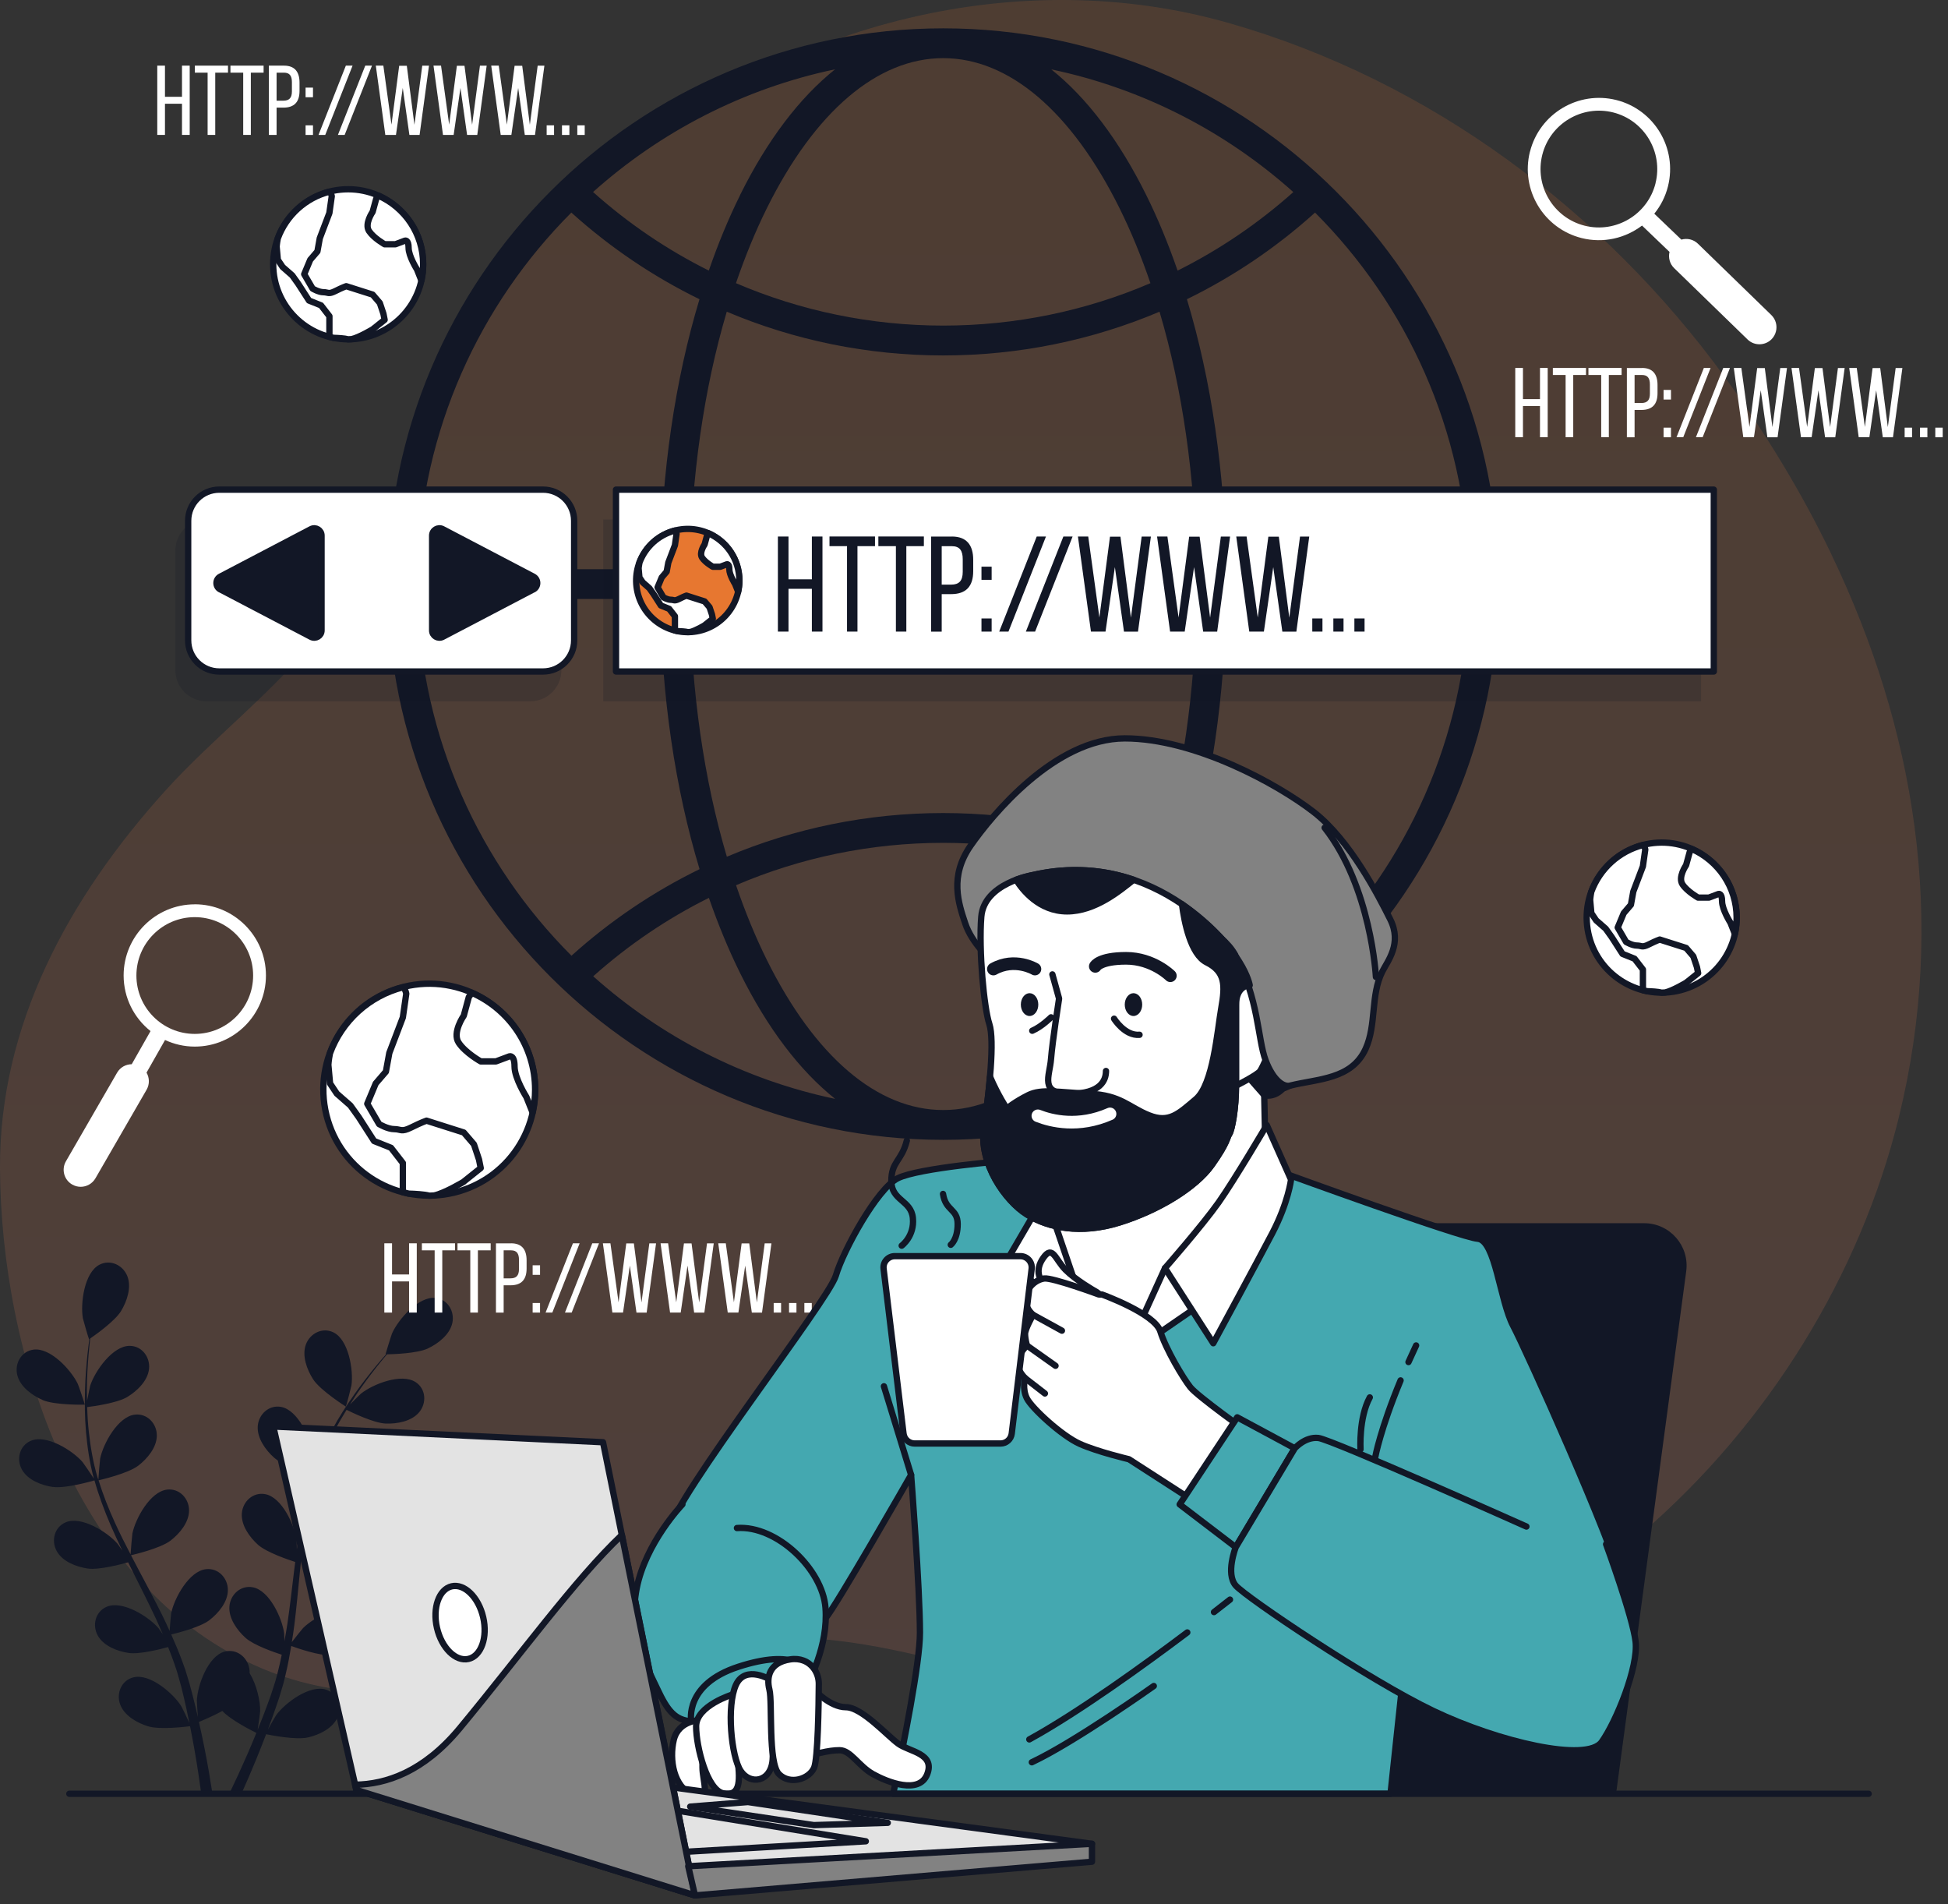 <svg width="308" height="301" viewBox="0 0 308 301" fill="none" xmlns="http://www.w3.org/2000/svg">
<rect x="0" y="0" width="308" height="301" fill="#333333" stroke="none"/>
<path opacity="0.15" d="M289.562 87.619C284.864 77.839 279.143 68.436 272.627 59.504C253.68 33.536 226.326 12.778 194.226 3.624C161.474 -5.711 124.394 3.436 98.177 25.91C84.588 37.561 74.161 52.241 67.484 68.368C62.753 79.811 57.684 91.361 49.702 101.215C42.735 109.817 33.648 116.703 26.191 124.934C10.75 141.997 -0.12 162.142 0.001 184.724C0.156 213.586 11.78 251.407 41.638 263.832C66.334 274.11 93.93 260.669 119.42 258.972C143.22 257.384 163.904 269.668 187.011 269.93C242.136 270.556 287.933 226.617 300.224 176.627C307.904 145.389 302.721 115.027 289.555 87.625L289.562 87.619Z" fill="url(#paint0_linear_278_6709)"/>
<path d="M6.725 221.307C8.664 222.155 13.409 222.047 13.409 222.047C13.456 222.047 12.393 218.944 12.298 218.756C11.255 216.582 7.97 212.987 5.292 213.344C3.36 213.607 2.29 215.538 2.727 217.349C3.171 219.207 5.076 220.58 6.725 221.3V221.307Z" fill="#121726"/>
<path d="M8.361 235.045C10.373 235.341 14.607 234.109 14.937 234.015C15.603 236.384 16.485 238.76 17.501 241.116C18.08 242.462 18.713 243.802 19.359 245.141C18.975 244.576 18.625 244.071 18.565 244.01C16.983 242.186 12.864 239.588 10.38 240.645C8.59 241.406 8.065 243.553 8.967 245.188C9.882 246.858 12.083 247.685 13.867 247.948C15.677 248.21 19.305 247.234 20.261 246.965C20.517 247.477 20.759 247.988 21.015 248.493C22.24 250.936 23.472 253.36 24.609 255.783C25.013 256.637 25.376 257.492 25.74 258.34C25.397 257.836 25.1 257.418 25.053 257.358C23.478 255.534 19.352 252.935 16.869 253.992C15.078 254.753 14.553 256.9 15.455 258.536C16.377 260.205 18.572 261.033 20.355 261.295C22.085 261.544 25.437 260.676 26.575 260.36C26.924 261.248 27.274 262.13 27.571 263.005C27.759 263.604 27.988 264.169 28.143 264.789C28.311 265.394 28.479 265.993 28.648 266.586C28.924 267.737 29.22 268.928 29.462 270.059C29.637 270.846 29.785 271.6 29.94 272.354C29.549 271.499 28.755 269.843 28.668 269.715C27.382 267.676 23.7 264.479 21.082 265.152C19.198 265.63 18.349 267.676 18.996 269.426C19.648 271.216 21.701 272.367 23.424 272.892C25.323 273.471 29.523 272.94 30.048 272.872C30.297 274.124 30.532 275.349 30.734 276.507C31.185 279.065 31.522 281.353 31.784 283.292H33.554C33.245 281.286 32.841 278.896 32.309 276.217C32.06 274.945 31.764 273.586 31.454 272.192C31.771 272.065 33.561 271.344 35.15 270.456C36.529 271.95 40.077 273.707 40.534 273.929C40.05 275.114 39.572 276.265 39.101 277.342C38.118 279.596 37.189 281.595 36.368 283.298H38.279C38.986 281.73 39.76 279.946 40.568 277.967C41.059 276.763 41.571 275.47 42.076 274.138C42.58 274.245 46.74 275.087 48.679 274.649C50.435 274.252 52.562 273.256 53.35 271.519C54.117 269.816 53.431 267.723 51.586 267.104C49.029 266.242 45.118 269.15 43.684 271.095C43.597 271.21 42.823 272.556 42.345 273.411C42.547 272.866 42.755 272.334 42.957 271.775C43.368 270.665 43.738 269.54 44.149 268.329C44.324 267.737 44.505 267.144 44.687 266.539C44.876 265.946 45.004 265.293 45.165 264.667C45.515 263.207 45.798 261.706 46.047 260.191C47.023 260.548 50.509 261.76 52.313 261.632C54.11 261.504 56.365 260.844 57.408 259.249C58.425 257.687 58.061 255.507 56.331 254.611C53.929 253.373 49.628 255.655 47.918 257.358C47.81 257.465 46.72 258.825 46.141 259.579C46.282 258.663 46.431 257.755 46.545 256.826C46.875 254.147 47.13 251.428 47.393 248.709C47.474 247.874 47.561 247.053 47.649 246.218C47.992 246.346 52.105 247.881 54.131 247.739C55.928 247.611 58.182 246.952 59.226 245.357C60.242 243.795 59.879 241.614 58.149 240.719C55.746 239.481 51.445 241.762 49.735 243.465C49.607 243.593 48.039 245.552 47.669 246.07C47.864 244.246 48.073 242.429 48.349 240.645C48.732 238.188 49.237 235.792 49.904 233.51C50.065 233.571 54.346 235.186 56.419 235.045C58.216 234.917 60.471 234.257 61.514 232.662C62.531 231.101 62.167 228.92 60.437 228.025C58.034 226.786 53.733 229.068 52.024 230.771C51.889 230.905 50.206 233.012 49.931 233.416C49.971 233.281 49.998 233.133 50.038 232.999C50.779 230.569 51.802 228.314 52.865 226.248C53.478 225.043 54.137 223.932 54.797 222.862C55.564 223.246 59.091 224.955 60.969 225.029C62.766 225.103 65.082 224.693 66.293 223.219C67.478 221.778 67.357 219.571 65.734 218.494C63.486 217 58.957 218.797 57.072 220.298C56.971 220.378 56.022 221.327 55.335 222.027C55.638 221.55 55.948 221.051 56.251 220.594C57.382 218.891 58.519 217.403 59.542 216.091C60.128 215.35 60.673 214.691 61.191 214.085C62.14 214.072 65.963 213.95 67.633 213.17C69.261 212.402 71.126 210.975 71.523 209.111C71.907 207.287 70.783 205.382 68.851 205.173C66.165 204.884 62.975 208.566 61.992 210.767C61.905 210.955 60.922 214.085 60.976 214.085C60.976 214.085 61.023 214.085 61.036 214.085C60.525 214.664 59.986 215.29 59.414 215.983C58.364 217.275 57.186 218.743 56.015 220.426C54.837 222.108 53.612 223.966 52.495 226.039C51.371 228.119 50.294 230.36 49.486 232.81C49.48 232.837 49.473 232.871 49.459 232.898C49.473 232.104 49.439 229.889 49.419 229.721C49.109 227.331 47.104 222.889 44.445 222.398C42.533 222.048 40.911 223.542 40.756 225.406C40.602 227.304 41.981 229.209 43.321 230.407C44.835 231.76 49.042 233.073 49.379 233.174C48.632 235.516 48.053 237.986 47.602 240.51C47.346 241.957 47.13 243.418 46.935 244.892C46.929 244.206 46.908 243.593 46.902 243.512C46.592 241.123 44.586 236.68 41.928 236.189C40.016 235.832 38.394 237.333 38.239 239.198C38.084 241.096 39.464 243.001 40.803 244.199C42.17 245.417 45.73 246.608 46.679 246.911C46.612 247.477 46.531 248.042 46.464 248.608C46.141 251.32 45.831 254.026 45.441 256.671C45.306 257.607 45.138 258.515 44.97 259.431C44.963 258.825 44.95 258.313 44.936 258.233C44.627 255.843 42.621 251.401 39.962 250.91C38.051 250.553 36.428 252.054 36.274 253.918C36.119 255.816 37.499 257.721 38.838 258.919C40.137 260.084 43.422 261.208 44.546 261.571C44.351 262.5 44.155 263.436 43.92 264.331C43.745 264.937 43.624 265.536 43.415 266.135C43.22 266.734 43.031 267.326 42.843 267.912C42.439 269.029 42.029 270.18 41.605 271.257C41.315 272.011 41.026 272.717 40.736 273.438C40.884 272.509 41.133 270.691 41.133 270.537C41.167 268.935 40.602 266.33 39.471 264.499C39.477 264.263 39.471 264.028 39.424 263.792C39.127 261.948 37.398 260.582 35.513 261.08C32.901 261.773 31.246 266.357 31.125 268.766C31.118 268.908 31.212 270.463 31.286 271.439C31.151 270.873 31.03 270.321 30.889 269.736C30.613 268.578 30.31 267.434 29.98 266.202C29.805 265.61 29.624 265.017 29.442 264.418C29.274 263.819 29.018 263.207 28.809 262.594C28.291 261.181 27.698 259.774 27.073 258.374C28.082 258.132 31.656 257.223 33.097 256.119C34.524 255.022 36.045 253.225 36.031 251.32C36.018 249.456 34.517 247.834 32.578 248.049C29.893 248.338 27.564 252.619 27.073 254.982C27.039 255.13 26.884 256.866 26.817 257.815C26.433 256.974 26.056 256.133 25.639 255.298C24.441 252.882 23.148 250.472 21.87 248.062C21.479 247.322 21.096 246.582 20.712 245.848C21.075 245.767 25.349 244.771 26.958 243.539C28.385 242.442 29.906 240.645 29.893 238.74C29.879 236.876 28.372 235.254 26.44 235.469C23.754 235.758 21.425 240.039 20.934 242.402C20.9 242.577 20.672 245.074 20.645 245.713C19.797 244.084 18.969 242.456 18.221 240.813C17.185 238.552 16.29 236.277 15.583 234.002C15.751 233.961 20.214 232.952 21.863 231.686C23.29 230.589 24.811 228.792 24.797 226.887C24.784 225.023 23.283 223.407 21.345 223.616C18.659 223.905 16.33 228.186 15.839 230.549C15.798 230.737 15.563 233.423 15.549 233.907C15.509 233.773 15.448 233.638 15.408 233.504C14.688 231.067 14.297 228.624 14.042 226.315C13.894 224.976 13.819 223.683 13.786 222.425C14.634 222.324 18.518 221.805 20.126 220.829C21.668 219.894 23.371 218.278 23.566 216.38C23.754 214.523 22.442 212.752 20.497 212.746C17.797 212.746 15.011 216.737 14.264 219.032C14.223 219.16 13.954 220.473 13.766 221.428C13.759 220.863 13.739 220.277 13.739 219.732C13.739 217.693 13.873 215.822 14.001 214.166C14.082 213.224 14.176 212.375 14.264 211.581C15.044 211.043 18.168 208.835 19.13 207.26C20.066 205.719 20.833 203.504 20.133 201.727C19.447 199.991 17.461 199.028 15.731 199.917C13.328 201.155 12.702 205.988 13.099 208.371C13.133 208.579 14.042 211.729 14.082 211.702C14.082 211.702 14.122 211.675 14.129 211.669C14.021 212.429 13.921 213.25 13.826 214.146C13.665 215.801 13.49 217.673 13.443 219.726C13.389 221.772 13.389 224.006 13.597 226.349C13.806 228.698 14.149 231.168 14.822 233.658C14.829 233.685 14.843 233.712 14.849 233.746C14.425 233.079 13.173 231.249 13.059 231.121C11.484 229.297 7.358 226.699 4.874 227.755C3.084 228.516 2.559 230.663 3.461 232.299C4.383 233.968 6.577 234.796 8.361 235.058V235.045Z" fill="#121726"/>
<path d="M54.682 222.35C54.723 222.377 55.544 219.2 55.571 218.992C55.901 216.602 55.14 211.79 52.71 210.612C50.96 209.764 49.002 210.787 48.362 212.537C47.709 214.327 48.537 216.528 49.513 218.043C50.664 219.82 54.676 222.344 54.682 222.35Z" fill="#121726"/>
<path d="M30.795 142.954C24.589 142.954 19.547 148.002 19.547 154.201C19.547 157.762 21.21 160.932 23.801 162.992L20.826 168.228C19.904 168.235 19.016 168.706 18.518 169.561L10.427 183.568C9.68 184.854 10.124 186.503 11.41 187.243C11.834 187.485 12.298 187.606 12.756 187.606C13.685 187.606 14.594 187.122 15.092 186.26L23.182 172.253C23.68 171.385 23.633 170.362 23.169 169.554L26.096 164.398C27.53 165.065 29.119 165.442 30.801 165.442C37.007 165.442 42.049 160.394 42.049 154.195C42.049 147.995 37.001 142.947 30.801 142.947L30.795 142.954ZM30.795 163.436C25.706 163.436 21.567 159.296 21.567 154.208C21.567 149.119 25.706 144.98 30.795 144.98C35.883 144.98 40.023 149.119 40.023 154.208C40.023 159.296 35.883 163.436 30.795 163.436Z" fill="white"/>
<path d="M241.901 23.972C240.386 29.99 244.048 36.115 250.059 37.629C253.512 38.497 256.991 37.656 259.623 35.657L263.971 39.823C263.756 40.718 263.991 41.701 264.705 42.388L276.309 53.662C277.372 54.699 279.082 54.672 280.119 53.608C280.462 53.258 280.684 52.834 280.798 52.39C281.027 51.488 280.778 50.492 280.065 49.798L268.461 38.524C267.741 37.824 266.738 37.622 265.842 37.878L261.562 33.779C262.558 32.554 263.312 31.1 263.722 29.471C265.237 23.454 261.582 17.329 255.564 15.814C249.547 14.3 243.422 17.962 241.908 23.972H241.901ZM261.757 28.98C260.512 33.914 255.484 36.916 250.55 35.677C245.616 34.432 242.614 29.404 243.853 24.47C245.098 19.537 250.126 16.535 255.06 17.773C259.993 19.018 262.995 24.046 261.75 28.98H261.757Z" fill="white"/>
<path d="M264.58 156.767C271.05 155.746 275.468 149.674 274.448 143.204C273.428 136.734 267.356 132.316 260.886 133.336C254.416 134.357 249.998 140.429 251.018 146.899C252.038 153.369 258.11 157.787 264.58 156.767Z" fill="white" stroke="#121726" stroke-linecap="round" stroke-linejoin="round"/>
<path d="M266.596 155.346L268.494 153.831L268.306 152.882L267.734 151.173L266.596 149.847L262.423 148.521C262.423 148.521 261.851 148.709 260.714 149.281C259.576 149.853 259.576 149.47 258.815 149.47C258.055 149.47 257.106 148.898 257.106 148.898L255.78 146.623L256.729 144.347L257.866 143.021L258.243 140.935L259.758 136.95L260.135 134.298C260.074 133.969 259.946 133.74 259.778 133.578C255.982 134.547 252.933 137.341 251.6 140.975C251.445 141.743 251.418 142.261 251.418 142.261L251.607 144.347L252.367 145.485L253.882 146.811L254.831 148.137L256.54 150.789L258.438 151.549L259.764 153.259V156.524C259.987 156.577 260.202 156.638 260.424 156.685C261.111 156.705 262.167 156.759 262.726 156.914C262.914 156.914 263.096 156.894 263.278 156.887C264.469 156.625 266.59 155.346 266.59 155.346H266.596Z" fill="white" stroke="#121726" stroke-linecap="round" stroke-linejoin="round"/>
<path d="M267.505 134.203L267.162 134.681L266.589 136.768C266.589 136.768 265.263 138.666 266.024 139.803C266.785 140.941 268.488 141.89 268.488 141.89H270.197L271.712 141.318C271.712 141.318 272.277 141.129 272.277 142.455C272.277 143.781 273.603 145.868 273.603 145.868L274.296 147.611C274.478 146.79 274.579 145.935 274.579 145.06C274.579 140.214 271.665 136.047 267.498 134.21L267.505 134.203Z" fill="white" stroke="#121726" stroke-linecap="round" stroke-linejoin="round"/>
<path d="M55.053 53.635C61.603 53.635 66.912 48.325 66.912 41.775C66.912 35.225 61.603 29.915 55.053 29.915C48.503 29.915 43.193 35.225 43.193 41.775C43.193 48.325 48.503 53.635 55.053 53.635Z" fill="white" stroke="#121726" stroke-linecap="round" stroke-linejoin="round"/>
<path d="M58.916 52.067L60.814 50.553L60.626 49.604L60.054 47.894L58.916 46.568L54.743 45.242C54.743 45.242 54.171 45.431 53.033 46.003C51.896 46.575 51.896 46.191 51.135 46.191C50.375 46.191 49.426 45.619 49.426 45.619L48.1 43.344L49.049 41.069L50.186 39.743L50.563 37.657L52.078 33.672L52.455 31.02C52.394 30.69 52.266 30.461 52.098 30.3C48.301 31.269 45.252 34.062 43.92 37.697C43.765 38.464 43.738 38.983 43.738 38.983L43.926 41.069L44.687 42.207L46.202 43.533L47.151 44.859L48.86 47.511L50.758 48.271L52.084 49.981V53.245C52.306 53.299 52.522 53.36 52.744 53.407C53.431 53.427 54.487 53.481 55.046 53.636C55.234 53.636 55.416 53.615 55.598 53.609C56.789 53.346 58.909 52.067 58.909 52.067H58.916Z" fill="white" stroke="#121726" stroke-linecap="round" stroke-linejoin="round"/>
<path d="M59.831 30.925L59.488 31.403L58.916 33.489C58.916 33.489 57.59 35.387 58.351 36.525C59.111 37.662 60.814 38.611 60.814 38.611H62.524L64.038 38.039C64.038 38.039 64.604 37.851 64.604 39.177C64.604 40.503 65.93 42.589 65.93 42.589L66.623 44.333C66.805 43.511 66.906 42.657 66.906 41.782C66.906 36.935 63.991 32.769 59.825 30.931L59.831 30.925Z" fill="white" stroke="#121726" stroke-linecap="round" stroke-linejoin="round"/>
<path d="M71.896 188.504C80.874 186.281 86.349 177.201 84.126 168.223C81.902 159.246 72.822 153.77 63.844 155.994C54.867 158.217 49.392 167.297 51.615 176.275C53.838 185.252 62.919 190.728 71.896 188.504Z" fill="white" stroke="#121726" stroke-linecap="round" stroke-linejoin="round"/>
<path d="M73.327 186.783L76.006 184.643L75.737 183.303L74.936 180.894L73.327 179.022L67.437 177.151C67.437 177.151 66.636 177.42 65.028 178.221C63.419 179.022 63.419 178.491 62.349 178.491C61.279 178.491 59.939 177.69 59.939 177.69L58.068 174.479L59.407 171.268L61.016 169.397L61.555 166.449L63.695 160.829L64.234 157.08C64.146 156.615 63.971 156.292 63.722 156.063C58.364 157.437 54.056 161.374 52.172 166.503C51.95 167.587 51.916 168.32 51.916 168.32L52.185 171.268L53.255 172.877L55.396 174.748L56.735 176.619L59.145 180.369L61.824 181.439L63.695 183.848V188.459C64.005 188.54 64.314 188.621 64.631 188.688C65.6 188.715 67.087 188.796 67.882 189.011C68.144 189.011 68.4 188.984 68.662 188.971C70.345 188.607 73.334 186.797 73.334 186.797L73.327 186.783Z" fill="white" stroke="#121726" stroke-linecap="round" stroke-linejoin="round"/>
<path d="M74.612 156.932L74.128 157.605L73.327 160.553C73.327 160.553 71.456 163.232 72.526 164.834C73.596 166.442 76.006 167.782 76.006 167.782H78.415L80.556 166.981C80.556 166.981 81.357 166.712 81.357 168.589C81.357 170.467 83.228 173.409 83.228 173.409L84.211 175.866C84.466 174.701 84.608 173.496 84.608 172.258C84.608 165.413 80.495 159.536 74.606 156.938L74.612 156.932Z" fill="white" stroke="#121726" stroke-linecap="round" stroke-linejoin="round"/>
<path d="M61.985 202.561V207.488H60.767V196.537H61.985V201.464H64.678V196.537H65.896V207.488H64.678V202.561H61.985Z" fill="white"/>
<path d="M68.723 207.488V197.648H66.704V196.537H71.947V197.648H69.928V207.488H68.723Z" fill="white"/>
<path d="M74.357 207.488V197.648H72.337V196.537H77.581V197.648H75.561V207.488H74.357Z" fill="white"/>
<path d="M80.805 196.537C82.528 196.537 83.261 197.553 83.261 199.216V200.529C83.261 202.265 82.447 203.174 80.71 203.174H79.634V207.495H78.415V196.544H80.811L80.805 196.537ZM80.71 202.077C81.619 202.077 82.057 201.653 82.057 200.603V199.149C82.057 198.146 81.693 197.648 80.805 197.648H79.634V202.077H80.71Z" fill="white"/>
<path d="M85.388 200.011V201.525H84.217V200.011H85.388ZM85.388 205.974V207.489H84.217V205.974H85.388Z" fill="white"/>
<path d="M91.648 196.537L87.327 207.488H86.263L90.585 196.537H91.648Z" fill="white"/>
<path d="M94.711 196.537L90.389 207.488H89.326L93.647 196.537H94.711Z" fill="white"/>
<path d="M98.5 207.488H96.824L95.323 196.537H96.515L97.8 205.866L99.019 196.557H100.223L101.428 205.886L102.667 196.544H103.73L102.243 207.495H100.634L99.584 200.064L98.507 207.495L98.5 207.488Z" fill="white"/>
<path d="M107.621 207.488H105.945L104.444 196.537H105.635L106.921 205.866L108.139 196.557H109.344L110.548 205.886L111.787 196.544H112.85L111.363 207.495H109.754L108.704 200.064L107.627 207.495L107.621 207.488Z" fill="white"/>
<path d="M116.741 207.488H115.065L113.564 196.537H114.755L116.041 205.866L117.259 196.557H118.464L119.669 205.886L120.907 196.544H121.971L120.483 207.495H118.874L117.824 200.064L116.748 207.495L116.741 207.488Z" fill="white"/>
<path d="M123.499 205.974V207.488H122.327V205.974H123.499Z" fill="white"/>
<path d="M125.928 205.974V207.488H124.757V205.974H125.928Z" fill="white"/>
<path d="M128.351 205.974V207.488H127.18V205.974H128.351Z" fill="white"/>
<path d="M240.797 64.188V69.115H239.579V58.164H240.797V63.091H243.489V58.164H244.708V69.115H243.489V64.188H240.797Z" fill="white"/>
<path d="M247.541 69.115V59.275H245.522V58.164H250.765V59.275H248.746V69.115H247.541Z" fill="white"/>
<path d="M253.168 69.115V59.275H251.149V58.164H256.392V59.275H254.373V69.115H253.168Z" fill="white"/>
<path d="M259.616 58.164C261.339 58.164 262.073 59.18 262.073 60.843V62.155C262.073 63.892 261.259 64.801 259.522 64.801H258.445V69.122H257.227V58.171H259.623L259.616 58.164ZM259.522 63.703C260.431 63.703 260.868 63.279 260.868 62.23V60.776C260.868 59.773 260.505 59.275 259.616 59.275H258.445V63.703H259.522Z" fill="white"/>
<path d="M264.2 61.638V63.159H263.029V61.638H264.2ZM264.2 67.601V69.122H263.029V67.601H264.2Z" fill="white"/>
<path d="M270.46 58.164L266.139 69.115H265.075L269.396 58.164H270.46Z" fill="white"/>
<path d="M273.529 58.164L269.208 69.115H268.144L272.465 58.164H273.529Z" fill="white"/>
<path d="M277.312 69.115H275.636L274.135 58.164H275.326L276.612 67.493L277.83 58.184H279.035L280.24 67.513L281.478 58.171H282.542L281.054 69.122H279.445L278.395 61.691L277.318 69.122L277.312 69.115Z" fill="white"/>
<path d="M286.432 69.115H284.756L283.255 58.164H284.446L285.732 67.493L286.95 58.184H288.155L289.36 67.513L290.598 58.171H291.662L290.174 69.122H288.566L287.516 61.691L286.439 69.122L286.432 69.115Z" fill="white"/>
<path d="M295.559 69.115H293.883L292.382 58.164H293.573L294.859 67.493L296.077 58.184H297.282L298.487 67.513L299.725 58.171H300.789L299.301 69.122H297.693L296.643 61.691L295.566 69.122L295.559 69.115Z" fill="white"/>
<path d="M302.317 67.601V69.122H301.146V67.601H302.317Z" fill="white"/>
<path d="M304.74 67.601V69.122H303.569V67.601H304.74Z" fill="white"/>
<path d="M307.163 67.601V69.122H305.992V67.601H307.163Z" fill="white"/>
<path d="M26.083 16.4V21.327H24.865V10.376H26.083V15.303H28.775V10.376H29.994V21.327H28.775V16.4H26.083Z" fill="white"/>
<path d="M32.827 21.327V11.487H30.808V10.376H36.051V11.487H34.032V21.327H32.827Z" fill="white"/>
<path d="M38.454 21.327V11.487H36.435V10.376H41.678V11.487H39.659V21.327H38.454Z" fill="white"/>
<path d="M44.903 10.376C46.626 10.376 47.359 11.392 47.359 13.055V14.367C47.359 16.104 46.545 17.013 44.808 17.013H43.731V21.334H42.513V10.376H44.909H44.903ZM44.808 15.915C45.717 15.915 46.154 15.491 46.154 14.441V12.988C46.154 11.985 45.791 11.487 44.903 11.487H43.731V15.915H44.808Z" fill="white"/>
<path d="M49.486 13.85V15.371H48.315V13.85H49.486ZM49.486 19.813V21.334H48.315V19.813H49.486Z" fill="white"/>
<path d="M55.746 10.376L51.425 21.327H50.361L54.682 10.376H55.746Z" fill="white"/>
<path d="M58.815 10.376L54.494 21.327H53.43L57.752 10.376H58.815Z" fill="white"/>
<path d="M62.598 21.327H60.922L59.421 10.376H60.612L61.898 19.705L63.116 10.396H64.321L65.526 19.725L66.764 10.383H67.828L66.34 21.334H64.731L63.681 13.903L62.605 21.334L62.598 21.327Z" fill="white"/>
<path d="M71.718 21.327H70.042L68.541 10.376H69.733L71.018 19.705L72.237 10.396H73.441L74.646 19.725L75.885 10.383H76.948L75.461 21.334H73.852L72.802 13.903L71.725 21.334L71.718 21.327Z" fill="white"/>
<path d="M80.845 21.327H79.169L77.668 10.376H78.86L80.145 19.705L81.364 10.396H82.568L83.773 19.725L85.012 10.383H86.075L84.588 21.334H82.979L81.929 13.903L80.852 21.334L80.845 21.327Z" fill="white"/>
<path d="M87.603 19.812V21.334H86.432V19.812H87.603Z" fill="white"/>
<path d="M90.026 19.812V21.334H88.855V19.812H90.026Z" fill="white"/>
<path d="M92.449 19.812V21.334H91.278V19.812H92.449Z" fill="white"/>
<path d="M149.13 4.479C100.688 4.479 61.279 43.889 61.279 92.331C61.279 140.772 100.688 180.181 149.13 180.181C197.572 180.181 236.981 140.772 236.981 92.331C236.981 43.889 197.572 4.479 149.13 4.479ZM232.235 89.975H193.876C193.674 74.716 191.527 60.103 187.664 47.301C194.953 43.74 201.778 39.15 207.924 33.604C222.442 48.136 231.616 68.005 232.235 89.975ZM149.13 175.47C138.737 175.47 128.836 167.043 121.244 151.737C119.426 148.069 117.804 144.111 116.377 139.931C126.615 135.542 137.728 133.234 149.136 133.234C160.545 133.234 171.651 135.542 181.895 139.931C180.462 144.111 178.846 148.069 177.029 151.737C169.437 167.043 159.529 175.47 149.143 175.47H149.13ZM149.13 128.522C137.223 128.522 125.632 130.905 114.924 135.428C111.296 123.212 109.29 109.272 109.088 94.686H189.165C188.97 109.265 186.957 123.212 183.329 135.428C172.62 130.905 161.03 128.522 149.123 128.522H149.13ZM109.088 89.975C109.283 75.409 111.289 61.476 114.91 49.273C125.619 53.803 137.216 56.186 149.123 56.186C161.03 56.186 172.627 53.803 183.336 49.273C186.957 61.483 188.963 75.409 189.158 89.975H109.081H109.088ZM149.13 9.191C159.522 9.191 169.423 17.618 177.016 32.924C178.84 36.599 180.462 40.57 181.895 44.764C171.651 49.159 160.538 51.468 149.13 51.468C137.721 51.468 126.602 49.152 116.364 44.764C117.798 40.57 119.42 36.599 121.244 32.924C128.836 17.618 138.744 9.191 149.13 9.191ZM204.491 30.36C198.911 35.34 192.759 39.5 186.19 42.778C184.729 38.558 183.08 34.553 181.236 30.837C176.915 22.128 171.813 15.431 166.219 10.968C180.718 14.01 193.836 20.835 204.491 30.366V30.36ZM117.024 30.831C115.179 34.546 113.53 38.551 112.07 42.771C105.5 39.5 99.348 35.34 93.769 30.353C104.423 20.822 117.542 13.997 132.04 10.955C126.44 15.424 121.338 22.114 117.017 30.824L117.024 30.831ZM90.336 33.604C96.488 39.15 103.306 43.74 110.596 47.301C106.725 60.103 104.585 74.716 104.383 89.975H66.024C66.636 68.005 75.817 48.136 90.336 33.604ZM66.024 94.686H104.383C104.585 109.965 106.732 124.585 110.609 137.393C103.32 140.954 96.501 145.538 90.356 151.077C75.824 136.539 66.643 116.662 66.024 94.686ZM93.795 154.328C99.368 149.354 105.521 145.195 112.083 141.93C113.544 146.137 115.186 150.128 117.024 153.837C121.345 162.547 126.447 169.244 132.047 173.706C117.562 170.671 104.45 163.846 93.795 154.328ZM181.236 153.837C183.073 150.128 184.716 146.137 186.176 141.93C192.739 145.201 198.891 149.354 204.464 154.328C193.809 163.846 180.704 170.671 166.219 173.706C171.819 169.237 176.921 162.547 181.236 153.837ZM207.903 151.084C201.758 145.545 194.94 140.961 187.65 137.4C191.527 124.591 193.674 109.965 193.876 94.693H232.235C231.623 116.676 222.435 136.552 207.903 151.084Z" fill="#121726"/>
<path opacity="0.2" d="M268.952 82.112H95.377V110.86H268.952V82.112Z" fill="#121726"/>
<path opacity="0.2" d="M83.84 82.112H32.652C29.935 82.112 27.732 84.315 27.732 87.033V105.939C27.732 108.657 29.935 110.86 32.652 110.86H83.84C86.558 110.86 88.76 108.657 88.76 105.939V87.033C88.76 84.315 86.558 82.112 83.84 82.112Z" fill="#121726"/>
<path d="M270.971 77.4H97.396V106.148H270.971V77.4Z" fill="white" stroke="#121726" stroke-linecap="round" stroke-linejoin="round"/>
<path d="M124.67 93.077V99.841H122.994V84.811H124.67V91.576H128.365V84.811H130.041V99.841H128.365V93.077H124.67Z" fill="#121726"/>
<path d="M133.924 99.841V86.333H131.151V84.805H138.347V86.333H135.574V99.841H133.918H133.924Z" fill="#121726"/>
<path d="M141.652 99.841V86.333H138.878V84.805H146.074V86.333H143.301V99.841H141.645H141.652Z" fill="#121726"/>
<path d="M150.503 84.811C152.865 84.811 153.875 86.205 153.875 88.487V90.29C153.875 92.673 152.758 93.918 150.375 93.918H148.894V99.848H147.218V84.818H150.503V84.811ZM150.375 92.417C151.62 92.417 152.219 91.838 152.219 90.398V88.399C152.219 87.026 151.728 86.339 150.503 86.339H148.894V92.417H150.375Z" fill="#121726"/>
<path d="M156.789 89.577V91.657H155.181V89.577H156.789ZM156.789 97.762V99.842H155.181V97.762H156.789Z" fill="#121726"/>
<path d="M165.378 84.811L159.448 99.841H157.987L163.917 84.811H165.378Z" fill="#121726"/>
<path d="M169.591 84.811L163.661 99.841H162.201L168.131 84.811H169.591Z" fill="#121726"/>
<path d="M174.787 99.841H172.492L170.433 84.811H172.061L173.825 97.614L175.501 84.838H177.157L178.813 97.641L180.509 84.818H181.969L179.93 99.848H177.715L176.275 89.644L174.794 99.848L174.787 99.841Z" fill="#121726"/>
<path d="M187.3 99.841H185.005L182.945 84.811H184.581L186.344 97.614L188.02 84.838H189.676L191.332 97.641L193.028 84.818H194.489L192.449 99.848H190.235L188.794 89.644L187.314 99.848L187.3 99.841Z" fill="#121726"/>
<path d="M199.82 99.841H197.524L195.465 84.811H197.1L198.864 97.614L200.54 84.838H202.196L203.851 97.641L205.548 84.818H207.008L204.969 99.848H202.754L201.314 89.644L199.833 99.848L199.82 99.841Z" fill="#121726"/>
<path d="M209.095 97.761V99.841H207.486V97.761H209.095Z" fill="#121726"/>
<path d="M212.426 97.761V99.841H210.818V97.761H212.426Z" fill="#121726"/>
<path d="M215.752 97.761V99.841H214.143V97.761H215.752Z" fill="#121726"/>
<path d="M110.551 99.723C114.944 98.723 117.695 94.351 116.696 89.958C115.696 85.565 111.324 82.814 106.931 83.814C102.538 84.814 99.787 89.185 100.787 93.578C101.787 97.972 106.158 100.722 110.551 99.723Z" fill="#E77730" stroke="#121726" stroke-linecap="round" stroke-linejoin="round"/>
<path d="M111.396 98.853L112.702 97.81L112.574 97.157L112.184 95.986L111.403 95.07L108.536 94.155C108.536 94.155 108.145 94.283 107.365 94.68C106.584 95.07 106.584 94.808 106.059 94.808C105.534 94.808 104.888 94.417 104.888 94.417L103.972 92.849L104.625 91.281L105.406 90.365L105.668 88.932L106.712 86.192L106.974 84.368C106.934 84.139 106.846 83.984 106.725 83.87C104.114 84.537 102.014 86.462 101.098 88.959C100.991 89.484 100.97 89.847 100.97 89.847L101.098 91.281L101.623 92.062L102.667 92.977L103.319 93.892L104.491 95.716L105.796 96.241L106.712 97.413V99.661C106.86 99.701 107.015 99.742 107.169 99.768C107.641 99.782 108.368 99.822 108.751 99.923C108.879 99.923 109.007 99.91 109.135 99.903C109.956 99.721 111.41 98.846 111.41 98.846L111.396 98.853Z" fill="white" stroke="#121726" stroke-linecap="round" stroke-linejoin="round"/>
<path d="M112.029 84.308L111.794 84.637L111.403 86.071C111.403 86.071 110.488 87.377 111.013 88.158C111.538 88.938 112.709 89.591 112.709 89.591H113.88L114.923 89.201C114.923 89.201 115.314 89.073 115.314 89.982C115.314 90.89 116.229 92.331 116.229 92.331L116.707 93.529C116.828 92.963 116.902 92.378 116.902 91.772C116.902 88.434 114.897 85.573 112.029 84.308Z" fill="white" stroke="#121726" stroke-linecap="round" stroke-linejoin="round"/>
<path d="M85.859 77.4H34.672C31.954 77.4 29.751 79.603 29.751 82.321V101.228C29.751 103.945 31.954 106.148 34.672 106.148H85.859C88.577 106.148 90.78 103.945 90.78 101.228V82.321C90.78 79.603 88.577 77.4 85.859 77.4Z" fill="white" stroke="#121726" stroke-linecap="round" stroke-linejoin="round"/>
<path d="M34.84 93.171L49.156 100.669C49.924 101.073 50.839 100.514 50.839 99.653V84.663C50.839 83.802 49.924 83.243 49.156 83.647L34.84 91.145C34.019 91.576 34.019 92.754 34.84 93.184V93.171Z" fill="#121726" stroke="#121726" stroke-linecap="round" stroke-linejoin="round"/>
<path d="M84.325 93.171L70.008 100.669C69.241 101.073 68.326 100.514 68.326 99.653V84.663C68.326 83.802 69.241 83.243 70.008 83.647L84.325 91.145C85.146 91.576 85.146 92.754 84.325 93.184V93.171Z" fill="#121726" stroke="#121726" stroke-linecap="round" stroke-linejoin="round"/>
<path d="M259.966 193.361H183.975C180.616 193.361 177.776 195.845 177.332 199.17L165.997 283.555H255.517L266.61 200.96C267.148 196.942 264.025 193.361 259.966 193.361Z" fill="#121726"/>
<path d="M114.425 253.676C119.325 256.476 129.125 257.176 130.525 255.776C131.925 254.376 144.054 233.146 144.054 233.146C144.054 233.146 145.454 251.111 145.454 258.111C145.454 262.856 142.883 275.739 141.227 283.554H219.857L222.684 257.176C222.684 257.176 226.649 263.011 232.249 267.676C237.849 272.34 243.678 271.176 249.513 267.911C255.349 264.647 258.142 257.647 256.513 250.647C254.878 243.647 241.349 213.553 239.249 209.582C237.149 205.617 236.449 196.053 233.649 195.817C230.849 195.582 203.319 185.553 203.319 185.553C203.319 185.553 186.519 180.888 183.955 181.588C181.39 182.288 161.326 183.453 160.155 183.453C158.983 183.453 145.226 184.617 141.954 186.253C138.69 187.888 133.319 197.682 132.154 201.653C130.99 205.617 106.49 236.882 105.79 242.018C105.09 247.153 109.525 250.882 114.418 253.682L114.425 253.676Z" fill="#44A8B0" stroke="#121726" stroke-linecap="round" stroke-linejoin="round"/>
<path d="M187.724 258.051C180.98 263.126 170.527 270.691 162.746 274.959L187.724 258.051Z" fill="#44A8B0"/>
<path d="M187.724 258.051C180.98 263.126 170.527 270.691 162.746 274.959" stroke="#121726" stroke-linecap="round" stroke-linejoin="round"/>
<path d="M194.475 252.861C194.475 252.861 193.54 253.602 191.944 254.833L194.475 252.861Z" fill="#44A8B0"/>
<path d="M194.475 252.861C194.475 252.861 193.54 253.602 191.944 254.833" stroke="#121726" stroke-linecap="round" stroke-linejoin="round"/>
<path d="M182.427 266.518C182.427 266.518 169.975 275.355 163.143 278.573L182.427 266.518Z" fill="#44A8B0"/>
<path d="M182.427 266.518C182.427 266.518 169.975 275.355 163.143 278.573" stroke="#121726" stroke-linecap="round" stroke-linejoin="round"/>
<path d="M222.698 215.31C223.074 214.468 223.478 213.593 223.902 212.685L222.698 215.31Z" fill="#44A8B0"/>
<path d="M222.698 215.31C223.074 214.468 223.478 213.593 223.902 212.685" stroke="#121726" stroke-linecap="round" stroke-linejoin="round"/>
<path d="M217.454 230.279C217.454 230.279 218.242 225.931 221.446 218.211L217.454 230.279Z" fill="#44A8B0"/>
<path d="M217.454 230.279C217.454 230.279 218.242 225.931 221.446 218.211" stroke="#121726" stroke-linecap="round" stroke-linejoin="round"/>
<path d="M215.112 229.108C215.112 229.108 214.816 224.127 216.579 220.896L215.112 229.108Z" fill="#44A8B0"/>
<path d="M215.112 229.108C215.112 229.108 214.816 224.127 216.579 220.896" stroke="#121726" stroke-linecap="round" stroke-linejoin="round"/>
<path d="M144.054 233.14L139.76 219.14" stroke="#121726" stroke-linecap="round" stroke-linejoin="round"/>
<path d="M159.609 198.549C159.609 198.549 160.033 202.15 160.457 203.846C160.882 205.543 161.514 210.631 161.514 210.631C161.514 210.631 164.907 205.543 165.755 204.486C166.603 203.429 163.85 197.701 163.85 197.701L159.609 198.549Z" fill="white" stroke="#121726" stroke-linecap="round" stroke-linejoin="round"/>
<path d="M164.058 190.917L159.609 198.549C159.609 198.549 163.634 203.638 167.666 206.606C171.691 209.575 177.843 214.448 177.843 214.448C177.843 214.448 174.875 204.695 174.242 201.942C173.61 199.189 168.306 189.86 168.306 189.86C168.306 189.86 165.553 188.803 164.065 190.917H164.058Z" fill="white" stroke="#121726" stroke-linecap="round" stroke-linejoin="round"/>
<path d="M204.336 169.297C204.336 169.297 205.184 170.993 203.912 171.626C202.64 172.259 199.887 173.107 199.887 173.107L200.095 182.86C200.095 182.86 191.191 198.758 188.438 202.574C185.685 206.391 177.837 214.447 177.837 214.447C177.837 214.447 170.513 204.378 169.665 201.834C168.817 199.29 165.559 189.813 165.559 189.813C165.559 189.813 178.9 188.372 181.653 186.461C184.406 184.556 189.286 179.043 190.558 173.955C191.83 168.866 188.862 165.898 192.887 162.93C196.912 159.961 199.456 158.689 201.152 159.537C202.848 160.385 204.329 169.29 204.329 169.29L204.336 169.297Z" fill="white" stroke="#121726" stroke-linecap="round" stroke-linejoin="round"/>
<path d="M196.838 169.654L199.887 173.113C199.887 173.113 202.788 174.069 204.336 169.297C205.891 164.525 201.159 159.544 201.159 159.544L196.844 169.654H196.838Z" fill="#121726" stroke="#121726" stroke-linecap="round" stroke-linejoin="round"/>
<path d="M184.197 200.461L177.843 214.448L190.773 205.549L184.197 200.461Z" fill="white" stroke="#121726" stroke-linecap="round" stroke-linejoin="round"/>
<path d="M200.291 177.852C200.291 177.852 195.222 186.467 192.678 190.075C190.134 193.676 184.197 200.46 184.197 200.46L191.83 212.334C191.83 212.334 198.944 199.188 201.159 194.948C203.703 190.075 204.127 186.467 204.127 186.467L200.291 177.852Z" fill="white" stroke="#121726" stroke-linecap="round" stroke-linejoin="round"/>
<path d="M200.944 165.696C200.944 165.696 199.671 168.664 199.247 169.297C198.823 169.93 195.431 171.626 195.431 171.626L193.95 169.721L194.159 157.424V147.671C194.159 147.671 200.728 149.576 201.792 153.392C202.855 157.209 200.944 165.689 200.944 165.689V165.696Z" fill="white" stroke="#121726" stroke-linecap="round" stroke-linejoin="round"/>
<path d="M156.641 151.702C156.641 151.702 153.673 149.158 152.616 145.981C151.559 142.804 150.072 138.563 153.464 133.683C156.856 128.81 166.818 116.722 177.843 116.722C188.868 116.722 202.007 123.93 207.735 128.379C213.456 132.829 217.912 141.525 219.817 145.341C221.722 149.158 219.393 151.911 218.545 153.607C216.687 157.322 217.649 161.987 215.926 165.783C213.705 170.663 208.401 170.508 203.919 171.625C203.07 171.834 201.374 170.992 200.102 167.6C198.83 164.208 199.045 157.847 195.229 150.854C191.413 143.86 169.793 136.652 156.648 151.702H156.641Z" fill="#828282" stroke="#121726" stroke-linecap="round" stroke-linejoin="round"/>
<path d="M217.549 154.434C217.549 154.434 216.808 140.246 209.438 130.843" stroke="#121726" stroke-linecap="round" stroke-linejoin="round"/>
<path d="M169.066 122.894C172.088 120.801 174.512 119.34 178.503 118.6" stroke="#828282" stroke-linecap="round" stroke-linejoin="round"/>
<path d="M156.439 138.489C156.439 138.489 160.417 128.547 166.663 124.576" stroke="#828282" stroke-linecap="round" stroke-linejoin="round"/>
<path d="M179.365 122.617C182.865 121.507 185.005 120.948 185.005 120.948" stroke="#828282" stroke-linecap="round" stroke-linejoin="round"/>
<path d="M160.599 136.322C160.599 136.322 166.024 127.282 173.078 124.751C174.114 124.381 175.111 124.031 176.046 123.715" stroke="#828282" stroke-linecap="round" stroke-linejoin="round"/>
<path d="M168.191 136.679C168.191 136.679 170.722 131.799 176.692 129.086C182.656 126.374 187.542 125.108 191.339 125.108" stroke="#828282" stroke-linecap="round" stroke-linejoin="round"/>
<path d="M187.556 129.509C189.091 128.998 190.067 128.729 190.067 128.729" stroke="#828282" stroke-linecap="round" stroke-linejoin="round"/>
<path d="M173.798 136.497C173.798 136.497 178.86 132.882 182.838 131.253C183.484 130.991 184.11 130.742 184.709 130.52" stroke="#828282" stroke-linecap="round" stroke-linejoin="round"/>
<path d="M192.779 145.899C192.779 145.899 199.651 142.823 205.797 142.642" stroke="#828282" stroke-linecap="round" stroke-linejoin="round"/>
<path d="M163.21 138.348C163.21 138.348 155.577 139.62 155.153 144.918C154.729 150.215 155.577 159.335 156.426 161.879C157.274 164.424 156.426 172.48 155.577 178.202C154.729 183.923 158.97 189.859 162.362 191.98C165.755 194.1 170.843 195.157 176.988 193.252C183.134 191.347 189.07 187.739 191.614 184.138C194.159 180.537 193.943 179.898 194.367 179.265C194.791 178.632 195.424 175.24 195.424 171.632V158.911C195.424 155.734 195.215 150.854 195.215 150.854C195.215 150.854 183.342 133.684 163.204 138.348H163.21Z" fill="white" stroke="#121726" stroke-linecap="round" stroke-linejoin="round"/>
<path d="M186.883 142.933C187.246 145.719 188.236 150.861 190.773 152.127C193.741 153.608 193.741 155.728 193.102 159.336C192.469 162.937 191.83 171.417 189.077 173.753C186.324 176.082 184.836 177.569 181.66 176.297C178.483 175.025 177.21 173.12 172.331 172.905C167.457 172.69 164.698 172.057 162.578 173.114C160.457 174.17 159.185 175.234 159.185 175.234C159.185 175.234 157.778 173.12 156.533 170.206C156.304 172.892 155.941 175.752 155.577 178.195C154.729 183.917 158.97 189.853 162.362 191.973C165.755 194.094 170.843 195.15 176.988 193.246C183.134 191.341 189.07 187.733 191.614 184.132C194.159 180.531 193.943 179.892 194.367 179.259C194.791 178.626 195.424 175.234 195.424 171.626V158.905C195.424 155.728 197.591 155.741 197.591 155.741C197.591 155.741 196.69 149.98 186.876 142.926L186.883 142.933Z" fill="#121726" stroke="#121726" stroke-linecap="round" stroke-linejoin="round"/>
<path d="M160.659 139.076C161.615 140.61 164.267 144.07 168.723 144.07C173.179 144.07 177.083 140.779 179.236 139.076C174.734 137.541 169.356 136.922 163.21 138.349C163.21 138.349 162.073 138.537 160.659 139.076Z" fill="#121726" stroke="#121726" stroke-linecap="round" stroke-linejoin="round"/>
<path d="M166.394 154.031L167.451 157.848C167.451 157.848 166.394 164.632 166.179 167.385C165.97 170.138 164.274 172.898 169.147 172.898C174.02 172.898 174.868 170.778 174.868 169.297" stroke="#121726" stroke-linecap="round" stroke-linejoin="round"/>
<path d="M173.179 152.759C173.179 152.759 173.811 151.487 178.052 151.487C182.292 151.487 185.045 154.24 185.045 154.24" stroke="#121726" stroke-width="2" stroke-linecap="round" stroke-linejoin="round"/>
<path d="M163.634 153.183C163.634 153.183 160.457 151.278 157.065 153.183" stroke="#121726" stroke-width="2" stroke-linecap="round" stroke-linejoin="round"/>
<path d="M164.099 176.384C166.266 177.239 170.533 178.275 175.508 176.081" stroke="white" stroke-width="2" stroke-linecap="round" stroke-linejoin="round"/>
<path d="M179.216 160.607C179.978 160.607 180.596 159.799 180.596 158.803C180.596 157.807 179.978 156.999 179.216 156.999C178.454 156.999 177.836 157.807 177.836 158.803C177.836 159.799 178.454 160.607 179.216 160.607Z" fill="#121726"/>
<path d="M162.786 160.607C163.548 160.607 164.166 159.799 164.166 158.803C164.166 157.807 163.548 156.999 162.786 156.999C162.024 156.999 161.406 157.807 161.406 158.803C161.406 159.799 162.024 160.607 162.786 160.607Z" fill="#121726"/>
<path d="M166.179 160.815C166.179 160.815 164.698 162.296 163.21 162.936" stroke="#121726" stroke-linecap="round" stroke-linejoin="round"/>
<path d="M176.147 161.031C176.147 161.031 177.843 163.784 180.172 163.576" stroke="#121726" stroke-linecap="round" stroke-linejoin="round"/>
<path d="M173.058 204.048C173.058 204.048 170.143 202.399 168.487 200.744C166.832 199.088 166.448 196.759 164.987 198.798C163.527 200.838 164.213 202.588 166.152 203.947C168.09 205.307 173.636 206.182 173.636 206.182C173.636 206.182 175.097 205.112 173.051 204.042L173.058 204.048Z" fill="white" stroke="#121726" stroke-linecap="round" stroke-linejoin="round"/>
<path d="M173.737 204.627C173.737 204.627 166.354 201.908 165.088 202.103C163.823 202.298 162.463 203.368 162.174 205.017C161.884 206.666 163.338 207.837 163.338 207.837C163.338 207.837 162.073 210.072 162.073 210.853C162.073 211.634 162.362 212.697 162.362 212.697C162.362 212.697 160.807 214.252 160.807 215.416C160.807 216.581 162.073 217.846 162.073 217.846C162.073 217.846 161.588 219.495 162.362 221.05C163.136 222.605 167.902 226.98 170.722 228.239C173.542 229.504 178.496 230.669 178.496 230.669L190.544 238.443L197.443 226.489C197.443 226.489 189.38 220.754 188.215 219.3C187.051 217.84 184.332 213.276 183.457 210.456C182.582 207.636 174.229 204.627 174.229 204.627H173.744H173.737Z" fill="white" stroke="#121726" stroke-linecap="round" stroke-linejoin="round"/>
<path d="M163.338 207.838L167.902 210.349" stroke="#121726" stroke-linecap="round" stroke-linejoin="round"/>
<path d="M162.369 212.697L166.892 215.901" stroke="#121726" stroke-linecap="round" stroke-linejoin="round"/>
<path d="M162.073 217.847L165.21 220.277" stroke="#121726" stroke-linecap="round" stroke-linejoin="round"/>
<path d="M158.196 228.185H144.626C143.724 228.185 142.964 227.512 142.856 226.617L139.706 200.568C139.578 199.505 140.406 198.569 141.476 198.569H161.346C162.416 198.569 163.244 199.505 163.116 200.568L159.966 226.617C159.858 227.512 159.098 228.185 158.196 228.185Z" fill="white" stroke="#121726" stroke-linecap="round" stroke-linejoin="round"/>
<path d="M142.567 196.912C142.567 196.912 144.613 195.411 144.337 192.551C144.068 189.69 140.931 189.825 140.931 186.695C140.931 183.565 142.567 183.565 143.381 180.294" stroke="#121726" stroke-miterlimit="10" stroke-linecap="round"/>
<path d="M150.327 196.771C150.327 196.771 151.418 195.957 151.418 193.5C151.418 191.043 149.513 191.454 149.102 188.734" stroke="#121726" stroke-miterlimit="10" stroke-linecap="round"/>
<path d="M195.619 224.045L186.519 237.81L195.384 244.574L204.713 228.938L195.619 224.045Z" fill="#44A8B0" stroke="#121726" stroke-linecap="round" stroke-linejoin="round"/>
<path d="M253.942 244.103C253.942 244.103 258.142 255.532 258.607 259.503C259.071 263.468 255.571 272.103 253.242 275.368C250.907 278.632 236.913 275.368 226.649 270.468C216.384 265.568 197.019 252.503 195.384 250.639C193.748 248.774 195.384 244.574 195.384 244.574L204.713 228.945C204.713 228.945 206.348 227.081 208.448 227.31C210.548 227.545 241.342 241.31 241.342 241.31" fill="#44A8B0"/>
<path d="M253.942 244.103C253.942 244.103 258.142 255.532 258.607 259.503C259.071 263.468 255.571 272.103 253.242 275.368C250.907 278.632 236.913 275.368 226.649 270.468C216.384 265.568 197.019 252.503 195.384 250.639C193.748 248.774 195.384 244.574 195.384 244.574L204.713 228.945C204.713 228.945 206.348 227.081 208.448 227.31C210.548 227.545 241.342 241.31 241.342 241.31" stroke="#121726" stroke-linecap="round" stroke-linejoin="round"/>
<path d="M107.896 237.811C107.896 237.811 102.061 243.875 100.661 251.111C99.261 258.346 102.296 263.475 103.925 266.975C105.561 270.475 106.725 271.875 109.29 272.111C111.854 272.347 126.09 270.246 127.019 267.911C127.948 265.575 130.983 260.211 130.519 254.146C130.054 248.082 122.819 241.082 116.519 241.546" fill="#44A8B0"/>
<path d="M107.896 237.811C107.896 237.811 102.061 243.875 100.661 251.111C99.261 258.346 102.296 263.475 103.925 266.975C105.561 270.475 106.725 271.875 109.29 272.111C111.854 272.347 126.09 270.246 127.019 267.911C127.948 265.575 130.983 260.211 130.519 254.146C130.054 248.082 122.819 241.082 116.519 241.546" stroke="#121726" stroke-linecap="round" stroke-linejoin="round"/>
<path d="M109.296 272.105C109.296 272.105 108.132 266.269 116.761 263.469C125.39 260.669 128.425 263.233 127.961 266.504C127.496 269.769 114.432 275.133 109.296 272.105Z" fill="#44A8B0" stroke="#121726" stroke-linecap="round" stroke-linejoin="round"/>
<path d="M128.708 267.097C128.708 267.097 131.225 269.87 133.749 269.87C136.273 269.87 140.305 274.406 142.069 275.665C143.832 276.924 147.864 277.179 146.605 280.451C145.347 283.728 140.305 281.709 138.037 280.451C135.769 279.192 134.51 276.668 132.747 276.668C130.983 276.668 129.22 277.173 124.427 278.431C119.642 279.69 113.84 277.677 117.117 273.895C120.395 270.112 128.708 267.09 128.708 267.09V267.097Z" fill="white" stroke="#121726" stroke-linecap="round" stroke-linejoin="round"/>
<path d="M110.818 271.889C110.818 271.889 107.291 271.889 106.53 275.032C105.776 278.175 106.53 282.523 109.552 283.735C112.574 284.947 111.067 281.561 111.067 279.387V273.343L110.818 271.895V271.889Z" fill="white" stroke="#121726" stroke-linecap="round" stroke-linejoin="round"/>
<path d="M115.859 267.85C115.859 267.85 110.064 269.613 110.064 272.891C110.064 276.169 111.827 282.974 114.351 283.479C116.869 283.983 117.124 281.964 116.62 278.188C116.115 274.405 115.866 267.856 115.866 267.856L115.859 267.85Z" fill="white" stroke="#121726" stroke-linecap="round" stroke-linejoin="round"/>
<path d="M121.91 265.581C121.91 265.581 117.878 263.064 116.364 266.335C114.849 269.613 115.61 277.677 117.118 279.945C118.632 282.213 121.903 281.708 122.159 278.181C122.408 274.654 121.91 265.581 121.91 265.581Z" fill="white" stroke="#121726" stroke-linecap="round" stroke-linejoin="round"/>
<path d="M129.462 266.2C129.475 264.585 128.54 263.05 127.025 262.492C126.447 262.276 125.753 262.182 124.932 262.31C121.654 262.815 121.149 265.083 121.654 267.095C122.159 269.115 121.405 278.686 123.169 280.449C124.932 282.213 127.954 281.203 128.715 279.44C129.321 278.033 129.442 269.552 129.462 266.194V266.2Z" fill="white" stroke="#121726" stroke-linecap="round" stroke-linejoin="round"/>
<path d="M295.451 283.554H10.966" stroke="#121726" stroke-linecap="round" stroke-linejoin="round"/>
<path d="M172.654 291.461L102.586 282.038L56.338 282.947L109.882 299.619L172.654 291.461Z" fill="#E3E3E3" stroke="#121726" stroke-linecap="round" stroke-linejoin="round"/>
<path d="M118.262 284.859L109.128 285.586L128.675 288.508L140.366 288.144L118.262 284.859Z" stroke="#121726" stroke-linecap="round" stroke-linejoin="round"/>
<path d="M107.667 286.319L136.893 291.065L108.583 292.714" stroke="#121726" stroke-linecap="round" stroke-linejoin="round"/>
<path d="M43.213 225.499L56.338 282.947L109.882 299.619L95.343 227.983L43.213 225.499Z" fill="#E3E3E3" stroke="#121726" stroke-linecap="round" stroke-linejoin="round"/>
<path d="M98.318 242.649C90.901 249.697 82.407 261.462 72.66 273.228C66.973 280.086 61.029 282.065 56.143 282.119L56.331 282.947L109.882 299.612L98.318 242.643V242.649Z" fill="#828282" stroke="#121726" stroke-linecap="round" stroke-linejoin="round"/>
<path d="M76.396 255.653C77.13 258.823 76.086 261.771 74.074 262.236C72.061 262.7 69.827 260.512 69.093 257.342C68.359 254.172 69.403 251.224 71.415 250.759C73.428 250.295 75.662 252.483 76.396 255.653Z" fill="white" stroke="#121726" stroke-linecap="round" stroke-linejoin="round"/>
<path d="M109.882 299.619L172.654 294.295V291.461L108.818 295.008L109.882 299.619Z" fill="#828282" stroke="#121726" stroke-linecap="round" stroke-linejoin="round"/>
<defs>
<linearGradient id="paint0_linear_278_6709" x1="151.902" y1="0" x2="151.902" y2="269.937" gradientUnits="userSpaceOnUse">
<stop stop-color="#E77730"/>
<stop offset="1" stop-color="#F0886A"/>
</linearGradient>
</defs>
</svg>
